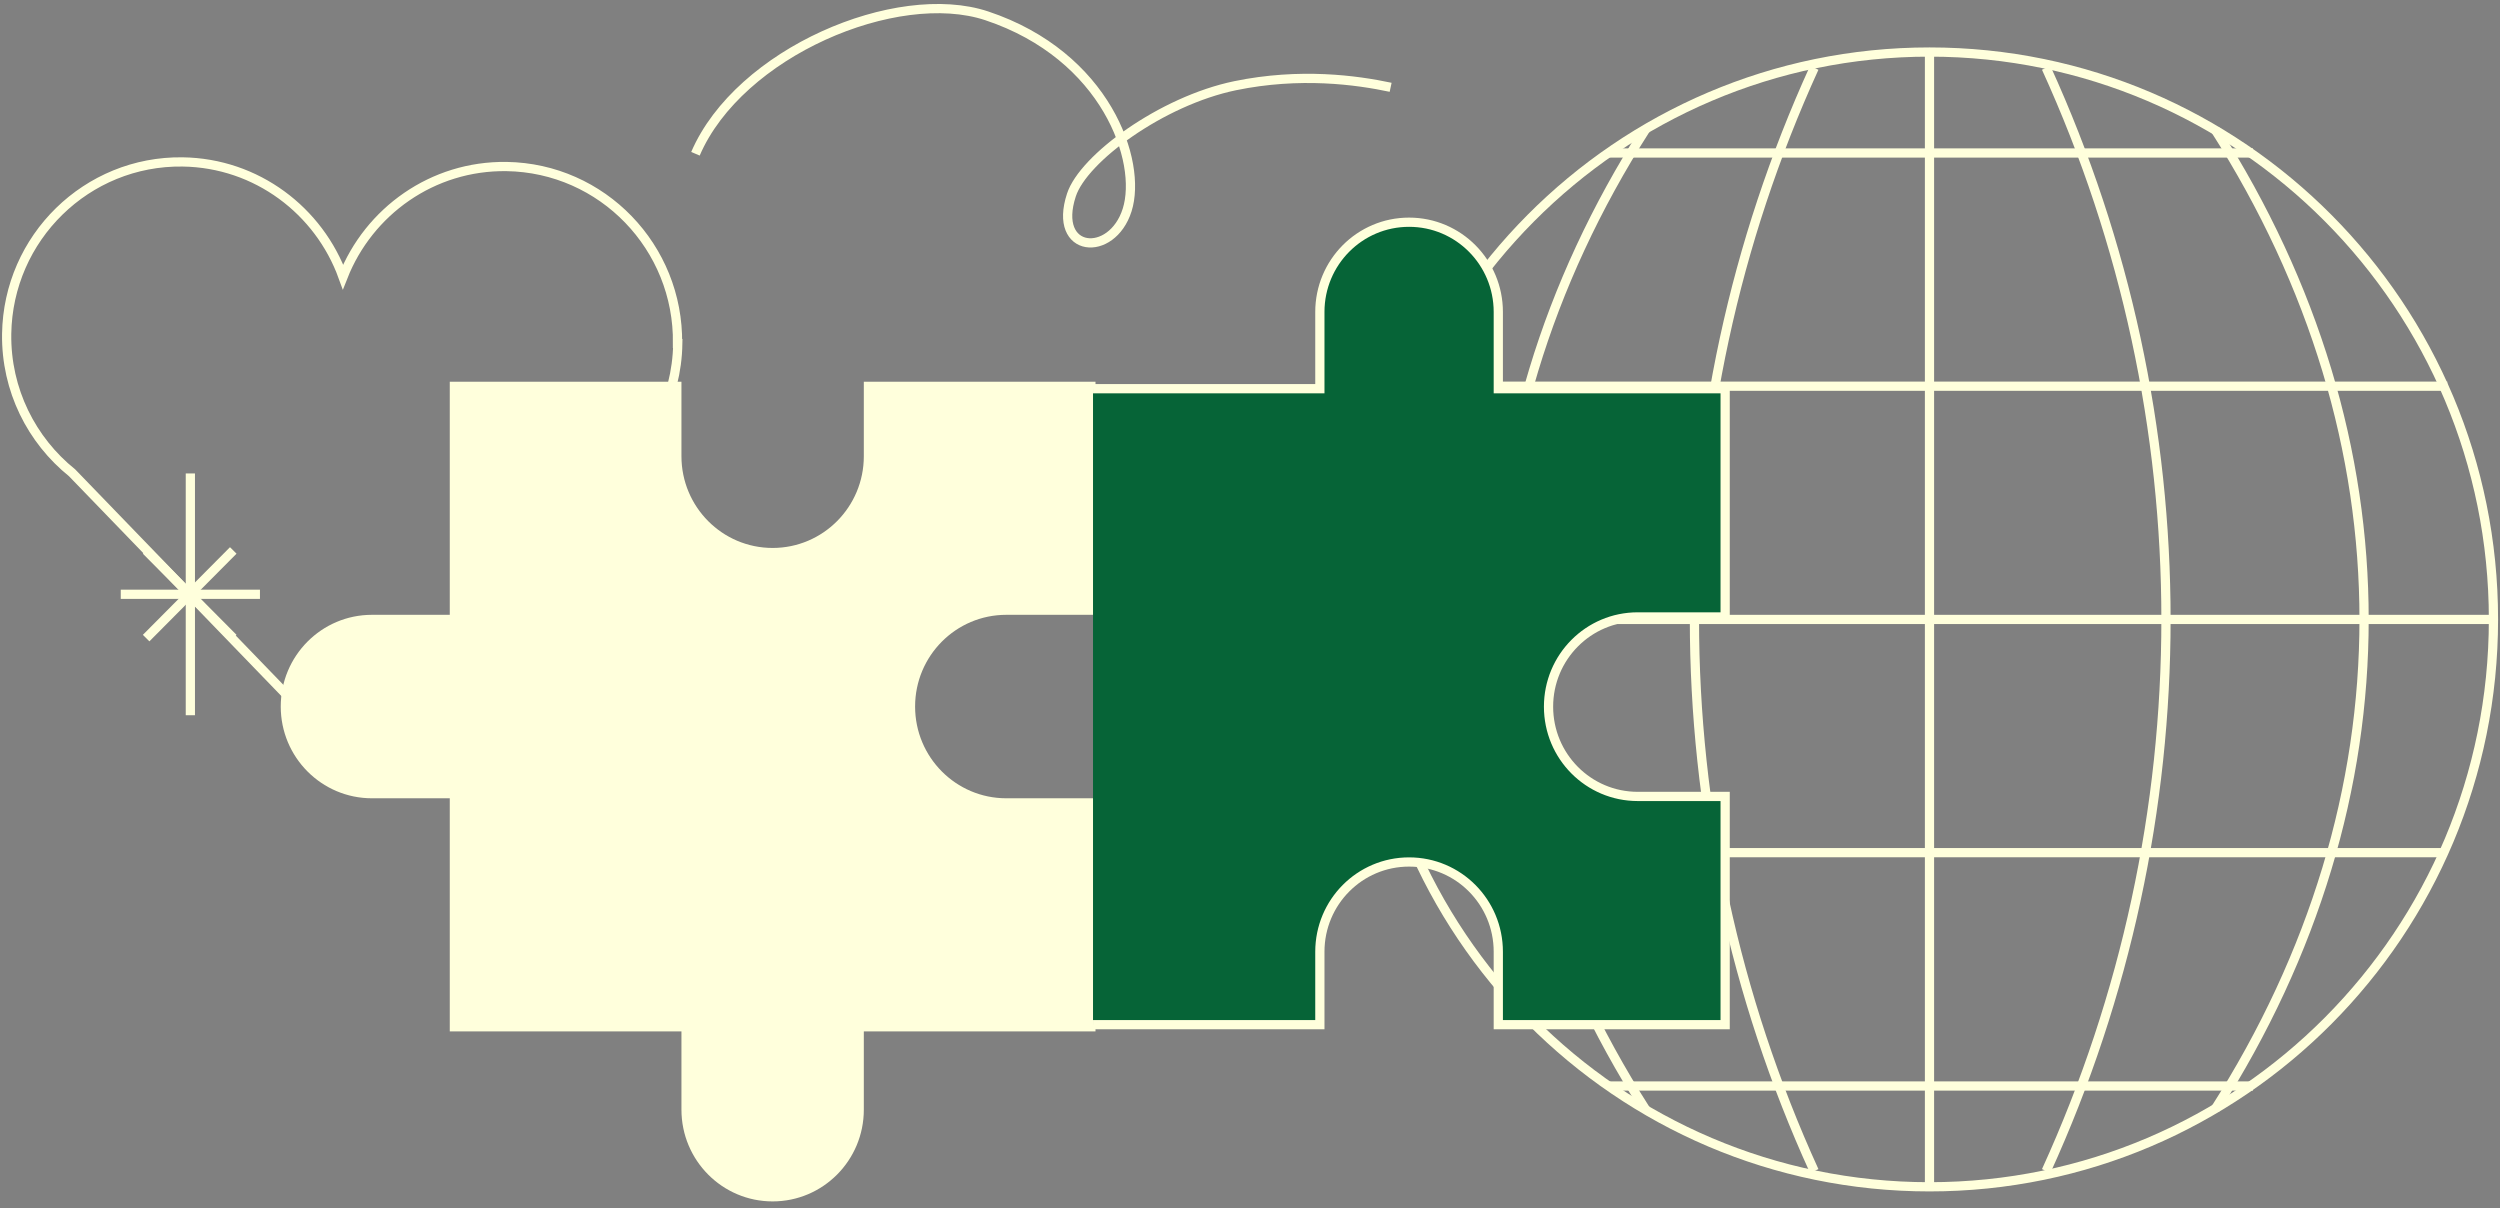 <svg width="271" height="131" viewBox="0 0 271 131" fill="none" xmlns="http://www.w3.org/2000/svg">
<rect x="0" y="0" width="271" height="131" fill="#808080" stroke="none"/>
<g clip-path="url(#clip0_565_27594)">
<path d="M73.444 37.241C73.585 26.797 65.289 18.209 54.909 18.052C46.882 17.938 39.976 22.917 37.183 30.008C34.587 22.846 27.823 17.667 19.797 17.553C9.416 17.41 0.879 25.756 0.723 36.199C0.638 42.277 3.432 47.727 7.814 51.251L36.474 80.912L65.956 52.078C70.437 48.683 73.373 43.319 73.472 37.241H73.444Z" stroke="#FFFFDC" stroke-miterlimit="10"/>
<path d="M75.387 16.668C80.109 5.683 97.197 -1.536 106.968 1.717C119.929 6.04 123.843 17.51 122.184 22.76C120.525 28.011 114.058 27.468 116.143 21.134C117.434 17.182 125.914 10.947 133.884 9.292C140.932 7.837 147.058 8.679 150.745 9.464" stroke="#FFFFDC" stroke-miterlimit="10"/>
<path d="M20.634 51.322V77.531" stroke="#FFFFDC" stroke-miterlimit="10"/>
<path d="M28.178 64.42H13.089" stroke="#FFFFDC" stroke-miterlimit="10"/>
<path d="M25.285 69.17L15.84 59.668" stroke="#FFFFDC" stroke-miterlimit="10"/>
<path d="M15.84 69.17L25.285 59.668" stroke="#FFFFDC" stroke-miterlimit="10"/>
<path d="M209.157 128.65C242.92 128.65 270.291 101.113 270.291 67.145C270.291 33.177 242.92 5.641 209.157 5.641C175.393 5.641 148.022 33.177 148.022 67.145C148.022 101.113 175.393 128.65 209.157 128.65Z" stroke="#FFFFDC" stroke-miterlimit="10"/>
<path d="M209.157 5.641V128.65" stroke="#FFFFDC" stroke-miterlimit="10"/>
<path d="M196.663 7.354C179.348 45.318 179.348 88.975 196.663 126.939" stroke="#FFFFDC" stroke-miterlimit="10"/>
<path d="M178.384 14.016C156.828 47.743 156.828 86.549 178.384 120.276" stroke="#FFFFDC" stroke-miterlimit="10"/>
<path d="M270.291 67.147H148.036" stroke="#FFFFDC" stroke-miterlimit="10"/>
<path d="M264.775 92.428H153.382" stroke="#FFFFDC" stroke-miterlimit="10"/>
<path d="M244.226 117.723H174.441" stroke="#FFFFDC" stroke-miterlimit="10"/>
<path d="M244.226 16.584H174.441" stroke="#FFFFDC" stroke-miterlimit="10"/>
<path d="M265.285 41.865H153.042" stroke="#FFFFDC" stroke-miterlimit="10"/>
<path d="M221.806 126.939C239.121 88.975 239.121 45.318 221.806 7.354" stroke="#FFFFDC" stroke-miterlimit="10"/>
<path d="M240.1 120.276C261.655 86.549 261.655 47.743 240.1 14.016" stroke="#FFFFDC" stroke-miterlimit="10"/>
<path d="M109.081 66.646H118.752V41.379H93.638V49.454C93.638 54.947 89.213 59.398 83.753 59.398C78.294 59.398 73.869 54.947 73.869 49.454V41.379H48.755V66.646H40.317C34.857 66.646 30.433 71.097 30.433 76.59C30.433 82.082 34.857 86.534 40.317 86.534H48.755V111.8H73.869V120.289C73.869 125.782 78.294 130.233 83.753 130.233C89.213 130.233 93.638 125.782 93.638 120.289V111.8H118.752V86.534H109.081C103.621 86.534 99.197 82.082 99.197 76.59C99.197 71.097 103.621 66.646 109.081 66.646Z" fill="#FFFFDC"/>
<path d="M118.483 42.136H143.073V33.818C143.073 28.439 147.398 24.088 152.744 24.088C158.091 24.088 162.416 28.439 162.416 33.818V42.136H187.006V66.874H177.533C172.187 66.874 167.861 71.226 167.861 76.604C167.861 81.983 172.187 86.334 177.533 86.334H187.006V111.073H162.416V103.169C162.416 97.791 158.091 93.439 152.744 93.439C147.398 93.439 143.073 97.791 143.073 103.169V111.073H118.483" fill="#066437"/>
<path d="M118.483 42.136H143.073V33.818C143.073 28.439 147.398 24.088 152.744 24.088C158.091 24.088 162.416 28.439 162.416 33.818V42.136H187.006V66.874H177.533C172.187 66.874 167.861 71.226 167.861 76.604C167.861 81.983 172.187 86.334 177.533 86.334H187.006V111.073H162.416V103.169C162.416 97.791 158.091 93.439 152.744 93.439C147.398 93.439 143.073 97.791 143.073 103.169V111.073H118.483" stroke="#FFFFDC" stroke-miterlimit="10"/>
</g>
<defs>
<clipPath id="clip0_565_27594">
<rect width="271" height="130" fill="white" transform="translate(0 0.219)"/>
</clipPath>
</defs>
</svg>
